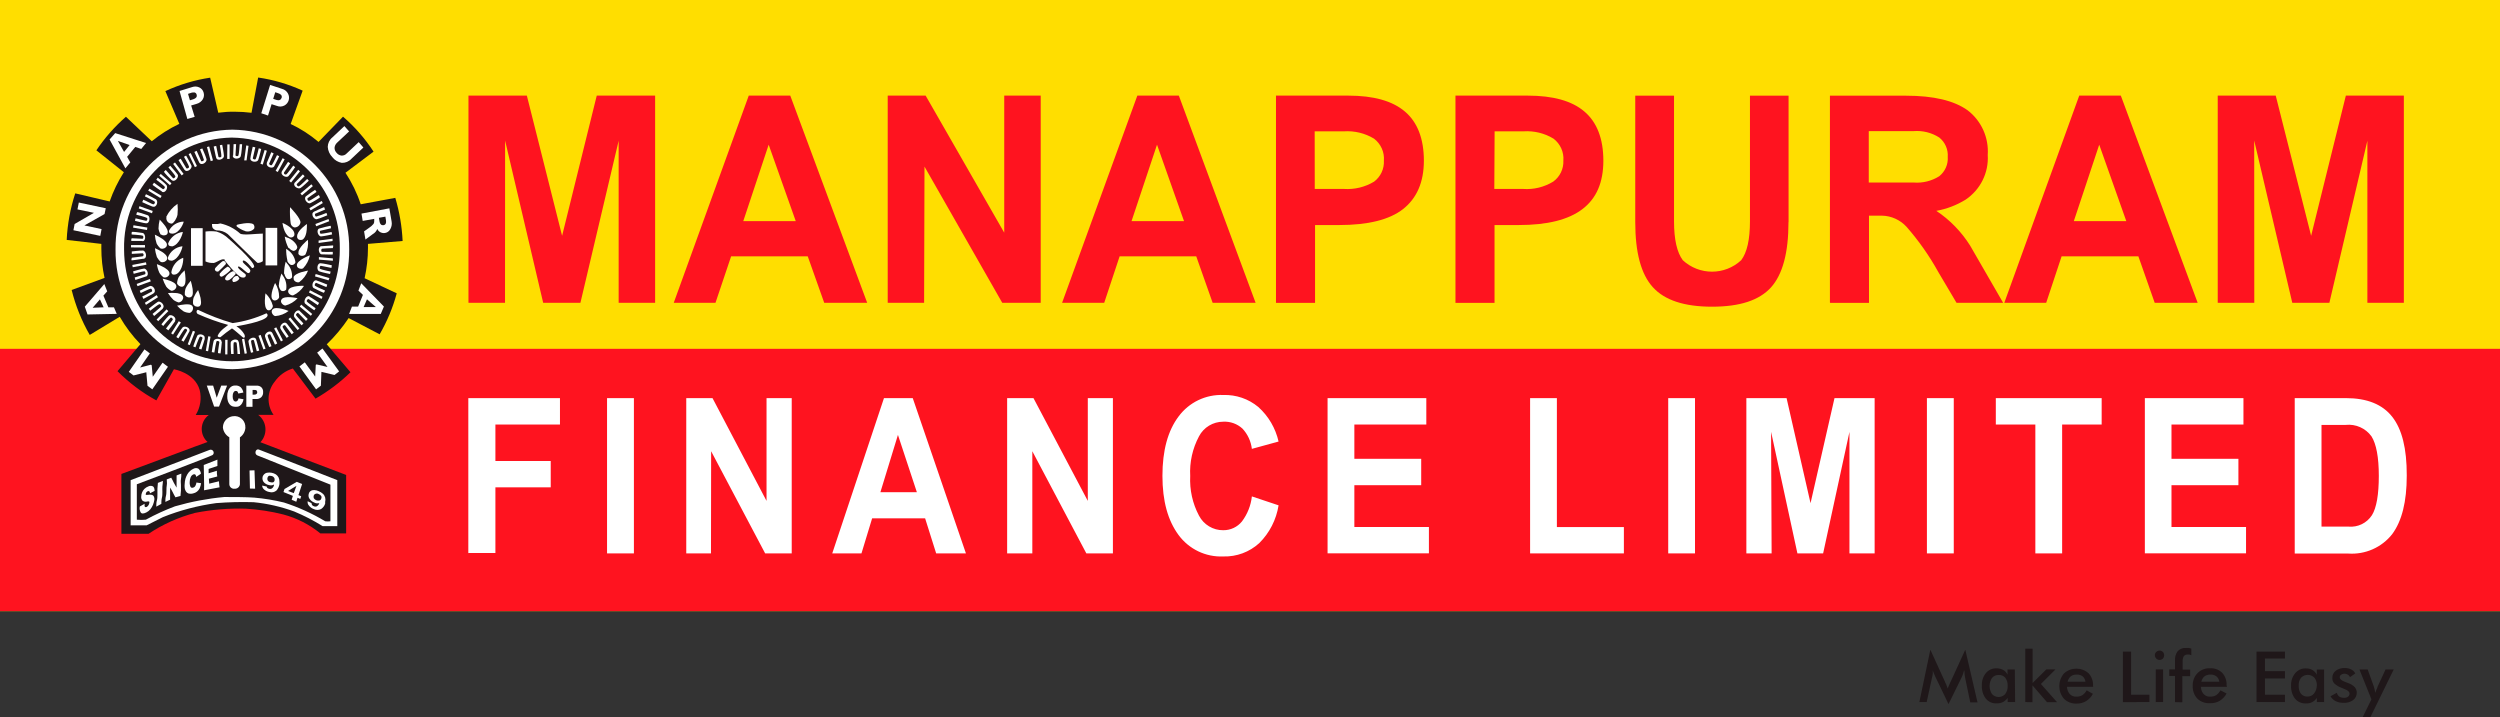 <?xml version="1.0" encoding="UTF-8"?>
<!DOCTYPE svg PUBLIC "-//W3C//DTD SVG 1.1//EN" "http://www.w3.org/Graphics/SVG/1.1/DTD/svg11.dtd">
<!-- Creator: CorelDRAW 2021 (64-Bit) -->
<svg xmlns="http://www.w3.org/2000/svg" xml:space="preserve" width="22.593mm" height="6.484mm" version="1.1" style="shape-rendering:geometricPrecision; text-rendering:geometricPrecision; image-rendering:optimizeQuality; fill-rule:evenodd; clip-rule:evenodd"
viewBox="0 0 327.61 94.02"
 xmlns:xlink="http://www.w3.org/1999/xlink"
 xmlns:xodm="http://www.corel.com/coreldraw/odm/2003">
 <rect x="0" y="0" width="327.61" height="94.02" fill="#333333" stroke="none"/>
 <defs>
  <style type="text/css">
   <![CDATA[
    .fil4 {fill:#1F1719}
    .fil5 {fill:white}
    .fil3 {fill:#1F1719;fill-rule:nonzero}
    .fil1 {fill:#FF131F;fill-rule:nonzero}
    .fil0 {fill:#FFDE00;fill-rule:nonzero}
    .fil2 {fill:white;fill-rule:nonzero}
   ]]>
  </style>
 </defs>
 <g id="Layer_x0020_1">
  <g id="_2067855663728">
   <polygon class="fil0" points="-0,80.09 327.61,80.09 327.61,0 -0,0 "/>
   <polygon class="fil1" points="-0,80.08 327.61,80.08 327.61,45.71 -0,45.71 "/>
   <path class="fil1" d="M66.17 39.68l-4.78 0 0 -27.15 7.65 0 4.62 18.37 4.54 -18.37 7.65 0 0 27.15 -4.78 0 0 -21.24 -5.01 21.24 -4.88 0 -4.99 -21.26 -0.01 21.26zm22.12 0l9.83 -27.15 5.44 0 10.08 27.15 -5.63 0 -2.16 -6.09 -10.04 0 -2.05 6.09 -5.45 0 -0.01 0zm12.44 -20.72l-3.33 10.02 6.88 0 -3.55 -10.02zm20.38 20.72l-4.78 0 0 -27.15 4.97 0 10.3 17.96 0 -17.96 4.78 0 0 27.15 -5.04 0 -10.19 -17.85 -0.05 17.85zm18.07 0l9.86 -27.15 5.44 0 10.06 27.15 -5.63 0 -2.15 -6.09 -10.04 0 -2.02 6.09 -5.47 0 -0.05 0zm12.44 -20.72l-3.34 10.02 6.88 0 -3.54 -10.02zm15.59 20.72l0 -27.15 9.47 0c3.32,0 5.79,0.69 7.43,2.09 1.64,1.39 2.48,3.56 2.48,6.43 0,2.87 -0.96,4.96 -2.73,6.35 -1.78,1.4 -4.61,2.09 -8.35,2.09l-3.18 0 0 10.2 -5.08 0 -0.04 0zm5.08 -14.92l3.83 0c1.38,0.09 2.76,-0.24 3.95,-0.96 0.86,-0.65 1.34,-1.68 1.28,-2.76 0.09,-1.11 -0.4,-2.19 -1.29,-2.87 -1.19,-0.72 -2.57,-1.05 -3.95,-0.96l-3.83 0 0.01 7.54zm18.44 14.92l0 -27.15 9.47 0c3.32,0 5.8,0.69 7.43,2.09 1.64,1.39 2.48,3.56 2.48,6.43 0,2.87 -0.91,4.96 -2.74,6.35 -1.83,1.4 -4.61,2.09 -8.35,2.09l-3.17 0 0 10.2 -5.09 0 -0.04 0zm5.09 -14.92l3.78 0c1.38,0.1 2.76,-0.24 3.94,-0.96 0.88,-0.64 1.38,-1.67 1.33,-2.76 0.09,-1.11 -0.4,-2.19 -1.29,-2.87 -1.18,-0.72 -2.56,-1.05 -3.94,-0.96l-3.78 0 -0.04 7.54zm38.55 4.34c0,4.01 -0.76,6.86 -2.3,8.57 -1.55,1.7 -4.1,2.52 -7.72,2.52 -3.63,0 -6.22,-0.85 -7.76,-2.56 -1.54,-1.7 -2.3,-4.52 -2.3,-8.52l0 -16.57 5.08 0 0 16.46c0,2.39 0.39,4.08 1.15,5.1 2.16,2 5.5,2 7.65,0 0.77,-1.02 1.15,-2.71 1.15,-5.1l0 -16.46 5.06 0 0 16.57zm5.43 10.55l0 -27.11 9.97 0c3.61,0 6.29,0.64 8.07,1.91 1.81,1.38 2.8,3.59 2.64,5.86 0.15,2.33 -0.97,4.56 -2.91,5.86 -1.18,0.72 -2.47,1.22 -3.83,1.46 1.78,1.18 3.29,2.74 4.43,4.55l4.33 7.5 -6.11 0 -2.38 -4.02c-1.17,-2.12 -2.57,-4.11 -4.16,-5.93 -0.84,-0.92 -2.01,-1.45 -3.25,-1.47l-1.68 0 0 11.43 -5.09 0 0 -0.04zm5.09 -15.73l5.89 0c1.18,0.09 2.35,-0.2 3.35,-0.83 0.76,-0.61 1.18,-1.55 1.11,-2.53 0.07,-0.98 -0.35,-1.93 -1.11,-2.54 -1,-0.64 -2.17,-0.93 -3.35,-0.84l-5.89 0 0 6.75zm17.76 15.76l9.82 -27.15 5.45 0 10.07 27.15 -5.63 0 -2.14 -6.09 -10.06 0 -2.02 6.09 -5.47 0 -0.01 0zm12.44 -20.72l-3.33 10.02 6.88 0 -3.55 -10.02zm20.31 20.72l-4.78 0 0 -27.15 7.6 0 4.64 18.37 4.55 -18.37 7.6 0 0 27.15 -4.78 0 0 -21.24 -4.98 21.24 -4.86 0 -4.99 -21.26 0.01 21.26z"/>
   <path class="fil2" d="M61.37 72.52l0 -20.35 12.01 0 0 3.46 -8.46 0 0 4.78 7.25 0 0 3.45 -7.25 0 0 8.61 -3.52 0 -0.04 0.04zm18.18 0l0 -20.35 3.52 0 0 20.35 -3.48 0 -0.04 0zm13.62 0l-3.24 0 0 -20.35 3.44 0 7.08 13.47 0 -13.47 3.3 0 0 20.35 -3.48 0 -7.08 -13.39 -0.02 13.39zm15.89 0l6.78 -20.35 3.77 0 6.97 20.35 -3.9 0 -1.45 -4.6 -6.94 0 -1.4 4.6 -3.83 0zm8.61 -15.53l-2.3 7.51 4.78 0 -2.48 -7.51zm17.61 15.53l-3.3 0 0 -20.35 3.45 0 7.12 13.47 0 -13.47 3.29 0 0 20.35 -3.48 0 -7.08 -13.39 0 13.39zm32.27 -6.3c-0.3,1.88 -1.18,3.61 -2.53,4.95 -1.28,1.17 -2.97,1.8 -4.71,1.75 -2.3,0.1 -4.49,-0.95 -5.86,-2.8 -1.41,-1.91 -2.12,-4.45 -2.12,-7.77 0,-3.32 0.71,-5.91 2.12,-7.78 1.37,-1.85 3.56,-2.9 5.86,-2.81 1.67,-0.05 3.29,0.5 4.58,1.57 1.34,1.2 2.26,2.78 2.66,4.53l-3.5 0.96c-0.12,-0.99 -0.55,-1.93 -1.24,-2.66 -0.68,-0.62 -1.58,-0.95 -2.51,-0.9 -1.33,-0 -2.56,0.73 -3.18,1.92 -0.85,1.6 -1.25,3.39 -1.15,5.2 -0.09,1.8 0.3,3.59 1.15,5.19 0.61,1.18 1.85,1.93 3.18,1.91 0.95,0.01 1.85,-0.41 2.45,-1.15 0.72,-0.96 1.17,-2.09 1.3,-3.28l3.5 1.17zm6.42 6.3l0 0 0 -20.35 12.94 0 0 3.46 -9.43 0 0 4.49 8.76 0 0 3.46 -8.76 0 0 5.48 9.77 0 0 3.45 -13.28 0zm26.54 0l0 0 0 -20.35 3.51 0 0 16.9 8.78 0 0 3.45 -12.29 0zm18.1 -20.35l3.51 0 0 20.35 -3.51 0 0 -20.35zm13.54 20.35l-3.3 0 0 -20.35 5.27 0 3.14 13.77 3.14 -13.77 5.26 0 0 20.35 -3.3 0 0 -15.92 -3.45 15.92 -3.37 0 -3.45 -15.93 0.07 15.93zm20.36 -20.35l3.52 0 0 20.35 -3.52 0 0 -20.35zm14.21 20.35l0 -16.89 -5.18 0 0 -3.46 13.87 0 0 3.46 -5.18 0 0 16.89 -3.51 0zm14.35 0l0 0 0 -20.35 12.92 0 0 3.46 -9.43 0 0 4.49 8.77 0 0 3.46 -8.77 0 0 5.48 9.77 0 0 3.45 -13.26 0zm19.64 0l0 -20.35 6.7 0c2.76,0 4.79,0.81 6.07,2.44 1.29,1.63 1.92,4.18 1.91,7.66l0 0.08c0,3.38 -0.63,5.92 -1.91,7.65 -1.37,1.74 -3.53,2.69 -5.74,2.54l-7.04 0 0.01 -0.01zm3.52 -3.51l3.52 0c1.23,0.11 2.41,-0.46 3.08,-1.5 0.6,-0.96 0.9,-2.72 0.9,-5.15 0,-2.44 -0.33,-4.18 -0.96,-5.18 -0.78,-1.07 -2.06,-1.64 -3.38,-1.5l-3.17 0 0 13.33z"/>
   <path class="fil3" d="M257.51 88.74c-0.03,-0.14 -0.06,-0.28 -0.07,-0.43 0,-0.19 0,-0.35 -0.06,-0.48 -0.03,0.15 -0.07,0.3 -0.12,0.45 -0.05,0.16 -0.12,0.32 -0.19,0.47l-1.73 3.52 -1.73 -3.6c-0.07,-0.16 -0.13,-0.3 -0.19,-0.43 -0.06,-0.13 -0.1,-0.27 -0.14,-0.41 0.01,0.15 0.01,0.3 0,0.44 0,0.15 -0.05,0.31 -0.09,0.48l-0.71 3.25 -0.96 0 1.44 -6.86 1.91 4.18c0,0.07 0.08,0.17 0.15,0.33l0.22 0.57c0.07,-0.19 0.16,-0.43 0.3,-0.73l0.09 -0.18 1.91 -4.17 1.6 6.9 -0.95 0 -0.69 -3.3zm6.53 3.26l-0.95 0 0 -0.55c-0.15,0.23 -0.37,0.42 -0.61,0.55 -0.25,0.12 -0.53,0.18 -0.8,0.17 -0.56,0.04 -1.1,-0.19 -1.45,-0.62 -0.37,-0.49 -0.55,-1.09 -0.52,-1.69 -0.03,-0.6 0.15,-1.19 0.52,-1.65 0.34,-0.42 0.86,-0.65 1.4,-0.63 0.31,-0.01 0.62,0.07 0.9,0.22 0.24,0.14 0.43,0.36 0.54,0.62l0 -0.69 0.96 0 0.04 4.28zm-0.95 -2.15c0.02,-0.37 -0.09,-0.74 -0.31,-1.04 -0.22,-0.25 -0.54,-0.38 -0.87,-0.36 -0.33,-0.01 -0.66,0.13 -0.87,0.39 -0.42,0.64 -0.42,1.47 0,2.11 0.43,0.48 1.17,0.52 1.65,0.08 0.03,-0.03 0.06,-0.06 0.08,-0.08 0.23,-0.31 0.35,-0.7 0.32,-1.09zm2.31 2.15l0 -7 0.96 0 0 4.5 1.8 -1.78 1.2 0 -1.91 1.91 2.12 2.39 -1.32 0 -1.91 -2.21 0 2.21 -0.94 -0.02zm8.89 -2l-3.42 0c0,0.35 0.13,0.69 0.37,0.96 0.22,0.23 0.53,0.35 0.85,0.33 0.28,0.01 0.55,-0.06 0.79,-0.19 0.24,-0.16 0.43,-0.39 0.56,-0.64l0.82 0.46c-0.2,0.39 -0.51,0.72 -0.89,0.96 -0.38,0.22 -0.81,0.33 -1.25,0.32 -0.61,0.03 -1.2,-0.2 -1.64,-0.62 -0.83,-0.96 -0.83,-2.38 0,-3.34 0.92,-0.83 2.31,-0.83 3.23,0 0.4,0.45 0.61,1.05 0.57,1.65l0.02 0.12zm-1.01 -0.66c-0.02,-0.27 -0.15,-0.52 -0.35,-0.7 -0.23,-0.18 -0.52,-0.26 -0.8,-0.24 -0.28,-0.01 -0.55,0.07 -0.77,0.23 -0.21,0.18 -0.36,0.43 -0.41,0.71l2.34 0zm4.91 2.66l0 -6.61 1.08 0 0 5.65 2.4 0 0 0.96 -3.48 0.01zm4.19 -6.13c-0.01,-0.17 0.06,-0.32 0.18,-0.43 0.23,-0.24 0.61,-0.25 0.85,-0.03 0.13,0.12 0.19,0.29 0.19,0.46 0,0.16 -0.06,0.32 -0.17,0.44 -0.12,0.11 -0.27,0.17 -0.44,0.17 -0.33,-0 -0.6,-0.28 -0.61,-0.61zm0.12 1.85l0.96 0 0 4.28 -0.96 0 0 -4.28zm2.52 4.28l0 -3.42 -0.75 0 0 -0.86 0.75 0 0 -1.15c-0.03,-0.44 0.09,-0.89 0.36,-1.25 0.29,-0.29 0.69,-0.45 1.1,-0.41l0.33 0c0.12,0.01 0.23,0.04 0.35,0.08l0 0.88c-0.08,-0.04 -0.16,-0.07 -0.24,-0.1 -0.08,-0.01 -0.16,-0.01 -0.24,0 -0.2,-0.01 -0.38,0.07 -0.51,0.22 -0.12,0.23 -0.17,0.48 -0.15,0.74l0 1.02 0.99 0 0 0.86 -1.03 0 0 3.42 -0.95 -0.02zm6.83 -2l-3.43 0c-0,0.35 0.12,0.69 0.36,0.96 0.22,0.23 0.53,0.35 0.85,0.33 0.28,0.01 0.55,-0.06 0.79,-0.19 0.23,-0.17 0.42,-0.39 0.56,-0.64l0.8 0.42c-0.21,0.39 -0.52,0.72 -0.9,0.96 -0.38,0.22 -0.81,0.32 -1.25,0.31 -0.62,0.04 -1.23,-0.17 -1.68,-0.6 -0.42,-0.45 -0.64,-1.06 -0.61,-1.68 -0.02,-0.62 0.2,-1.22 0.63,-1.66 0.42,-0.43 1.02,-0.67 1.62,-0.64 0.6,-0.04 1.18,0.17 1.61,0.59 0.41,0.45 0.62,1.05 0.58,1.65l0.06 0.19zm-1.03 -0.66c-0.02,-0.27 -0.15,-0.52 -0.36,-0.7 -0.23,-0.18 -0.52,-0.26 -0.8,-0.24 -0.28,-0.01 -0.55,0.07 -0.78,0.23 -0.21,0.19 -0.35,0.43 -0.41,0.71l2.34 0zm4.88 2.66l0 -6.61 3.73 0 0 0.91 -2.62 0 0 1.65 2.62 0 0 0.96 -2.62 0 0 2.13 2.62 0 0 0.96 -3.73 0zm8.87 0l-0.96 0 0 -0.55c-0.31,0.48 -0.85,0.76 -1.42,0.73 -0.55,0.03 -1.08,-0.2 -1.44,-0.62 -0.37,-0.49 -0.55,-1.09 -0.52,-1.69 -0.03,-0.6 0.16,-1.19 0.54,-1.65 0.34,-0.42 0.85,-0.65 1.38,-0.63 0.32,-0.01 0.63,0.06 0.9,0.22 0.24,0.14 0.44,0.36 0.55,0.62l0 -0.69 0.96 0 0 4.28zm-0.96 -2.15c0.02,-0.37 -0.09,-0.75 -0.32,-1.04 -0.46,-0.48 -1.23,-0.5 -1.71,-0.04 -0.01,0.01 -0.02,0.02 -0.04,0.04 -0.23,0.3 -0.34,0.68 -0.31,1.06 -0.02,0.37 0.08,0.75 0.3,1.05 0.22,0.25 0.54,0.38 0.87,0.36 0.33,0 0.64,-0.15 0.84,-0.4 0.23,-0.3 0.36,-0.66 0.36,-1.04zm1.81 1.38l0.81 -0.45c0.04,0.2 0.16,0.38 0.32,0.5 0.19,0.12 0.41,0.17 0.64,0.16 0.18,0.01 0.37,-0.04 0.51,-0.15 0.13,-0.1 0.2,-0.25 0.19,-0.41 0,-0.23 -0.22,-0.43 -0.67,-0.59l-0.35 -0.15c-0.35,-0.12 -0.68,-0.32 -0.96,-0.57 -0.19,-0.19 -0.28,-0.45 -0.27,-0.72 -0.02,-0.37 0.15,-0.73 0.45,-0.96 0.34,-0.25 0.76,-0.37 1.18,-0.35 0.29,-0.01 0.59,0.06 0.85,0.19 0.23,0.11 0.41,0.29 0.52,0.52l-0.69 0.49c-0.05,-0.14 -0.15,-0.25 -0.27,-0.33 -0.13,-0.08 -0.29,-0.13 -0.45,-0.12 -0.16,-0.01 -0.32,0.04 -0.45,0.13 -0.11,0.08 -0.18,0.21 -0.17,0.35 0,0.22 0.26,0.43 0.76,0.61l0.36 0.14c0.32,0.1 0.61,0.29 0.85,0.53 0.17,0.2 0.27,0.47 0.26,0.73 0,0.37 -0.17,0.73 -0.47,0.96 -0.37,0.27 -0.83,0.39 -1.28,0.36 -0.36,0.01 -0.72,-0.07 -1.04,-0.23 -0.28,-0.15 -0.5,-0.37 -0.66,-0.64zm5.17 2.8l-1 0 1.17 -2.39 -1.57 -3.91 1.08 0 0.8 2.22 0.11 0.41c0.04,0.14 0.07,0.29 0.09,0.43 0.07,-0.24 0.17,-0.48 0.28,-0.72l0 -0.05 1.06 -2.29 1.07 0 -3.08 6.3z"/>
   <path class="fil4" d="M22.79 48.39l-2.3 4.08c-1.87,-1.02 -3.58,-2.31 -5.09,-3.83l3 -3.54c-1.05,-1.08 -1.96,-2.29 -2.71,-3.59l-3.93 2.38c-1.06,-1.84 -1.86,-3.83 -2.37,-5.89l4.31 -1.58c-0.28,-1.28 -0.42,-2.59 -0.42,-3.89l0 -0.57 -4.54 -0.52c0.1,-2.08 0.47,-4.12 1.12,-6.1l4.51 1.06c0.47,-1.34 1.09,-2.62 1.86,-3.83l-3.6 -2.87c1.09,-1.63 2.4,-3.11 3.87,-4.4l3.39 3.21c1.1,-0.9 2.32,-1.67 3.61,-2.28l-1.83 -4.29c1.86,-0.86 3.84,-1.46 5.87,-1.76l1.06 4.59c0.71,-0.09 1.42,-0.14 2.13,-0.13 0.75,0 1.49,0.05 2.23,0.14l0.87 -4.62c2.02,0.29 3.98,0.87 5.83,1.72l-1.57 4.37c1.32,0.62 2.54,1.41 3.65,2.35l3.21 -3.31c1.54,1.33 2.89,2.87 4,4.58l-3.68 2.77c0.84,1.28 1.52,2.67 2,4.13l4.53 -0.84c0.55,1.84 0.87,3.73 0.96,5.65l-4.54 0.38 0 0.51c0,1.34 -0.15,2.68 -0.44,3.99l4.21 1.98c-0.51,1.88 -1.26,3.68 -2.24,5.37l-4.06 -2.13c-0.83,1.25 -1.79,2.4 -2.87,3.44l3.11 3.66c-1.37,1.34 -2.92,2.5 -4.58,3.46l-2.98 -3.95c-0.96,0.3 -1.79,0.89 -2.36,1.71 -1.03,1.25 -1.09,3.05 -0.16,4.37l-2.01 0c1.06,0.8 1.26,2.31 0.46,3.37 -0.06,0.08 -0.12,0.15 -0.18,0.21 0,0 11.2,4.29 11.24,4.29l0 7.66 -3.38 0c-1.42,-1.16 -3.08,-2.01 -4.85,-2.48 -1.61,-0.41 -3.26,-0.66 -4.92,-0.76 -2.23,-0.07 -4.46,0.12 -6.64,0.55 -2.17,0.57 -4.23,1.49 -6.1,2.74l-3.56 0 0 -7.84c0.05,0 11.26,-4.21 11.29,-4.19 -0.95,-0.85 -1.02,-2.3 -0.17,-3.24 0.1,-0.11 0.21,-0.21 0.33,-0.3l-1.71 0c0.61,-0.98 0.79,-2.16 0.52,-3.27 -0.65,-2.28 -3.36,-2.71 -3.36,-2.72l-0.01 0.01z"/>
   <path class="fil5" d="M45.76 32.68c0.09,8.55 -6.75,15.57 -15.31,15.7 -8.56,-0.12 -15.41,-7.14 -15.31,-15.7 -0.1,-8.56 6.75,-15.57 15.31,-15.69 8.55,0.12 15.4,7.14 15.31,15.69z"/>
   <path class="fil4" d="M44.53 32.68c0,8.09 -6.32,14.66 -14.13,14.66 -7.8,0 -14.14,-6.56 -14.14,-14.66 -0.17,-7.92 6.12,-14.48 14.05,-14.65 0.03,0 0.06,0 0.09,0 7.93,0.12 14.25,6.64 14.13,14.56 0,0.03 0,0.06 0,0.08z"/>
   <path class="fil5" d="M17.12 68.8l0 -5.88 10.36 -3.97c0.2,-0.07 0.43,0.03 0.5,0.24 0.06,0.16 0.01,0.34 -0.13,0.44 -0.38,0.24 -9.91,3.83 -9.92,3.83l0 4.64c0.39,0.04 0.78,0.04 1.18,0 1.23,-0.67 2.51,-1.26 3.82,-1.75 2.11,-0.61 4.27,-1.02 6.46,-1.22 0.78,0 3.08,0 3.93,0.08 1.31,0.11 2.61,0.33 3.89,0.64 1.89,0.61 3.71,1.44 5.41,2.46 0.22,0.03 0.45,0.03 0.68,0l0 -4.8 -9.57 -3.83c-0.45,-0.18 -0.24,-0.89 0.16,-0.78 0.07,0 10.3,4.02 10.31,4.02l0 6.03c0,-0.01 -1.92,0 -1.92,0 -1.18,-0.74 -2.43,-1.38 -3.72,-1.92 -1.72,-0.63 -3.51,-1.04 -5.33,-1.22 -1.64,-0.05 -3.27,-0.01 -4.91,0.12 -2.39,0.33 -4.74,0.94 -6.98,1.84 -0.75,0.38 -2.1,1.07 -2.12,1.07l-2.12 0 0.02 -0.03z"/>
   <polygon class="fil4" points="33,51.79 33,51.16 33.46,51.16 33.46,51.2 33.52,51.2 33.52,51.27 33.57,51.27 33.57,51.63 33.52,51.63 33.52,51.68 33.46,51.68 33.46,51.74 33.41,51.74 33.41,51.79 "/>
   <polygon class="fil4" points="47.67,40.34 47.67,40.29 47.72,40.29 47.72,40.19 47.78,40.19 47.78,40.02 47.82,40.02 47.82,39.87 47.87,39.87 47.87,39.76 47.93,39.76 47.93,39.6 47.98,39.6 47.98,39.5 48.03,39.5 48.03,39.35 48.08,39.35 48.08,39.23 48.13,39.23 48.13,39.28 48.18,39.28 48.18,39.35 48.28,39.35 48.28,39.39 48.33,39.39 48.33,39.44 48.39,39.44 48.39,39.5 48.44,39.5 48.44,39.55 48.49,39.55 48.49,39.6 48.54,39.6 48.54,39.66 48.59,39.66 48.59,39.71 48.7,39.71 48.7,39.76 48.74,39.76 48.74,39.82 48.79,39.82 48.79,39.87 48.85,39.87 48.85,39.92 48.9,39.92 48.9,39.98 48.94,39.98 48.94,40.02 49.01,40.02 49.01,40.07 49.1,40.07 49.1,40.14 49.16,40.14 49.16,40.19 49.2,40.19 49.2,40.24 49.25,40.24 49.25,40.29 49.32,40.29 49.32,40.34 "/>
   <path class="fil5" d="M30.55 36.94c-0.09,-0.08 -0.13,-0.21 -0.09,-0.33 0.08,-0.18 0.22,-0.33 0.39,-0.42 0.11,0 0.3,-0.07 0.32,0 0.02,0.07 0.23,0.24 0.19,0.35 -0.18,0.27 -0.49,0.43 -0.81,0.42l0 -0.03z"/>
   <path class="fil5" d="M29.53 36.64c-0.22,-0.33 0.81,-1.18 1.1,-1.09 0,0 0.31,0.25 0.25,0.35 -0.24,0.3 -0.52,0.57 -0.84,0.79 -0.33,0.15 -0.45,0 -0.5,-0.05z"/>
   <path class="fil5" d="M29.47 34.05c-0.31,-0.27 -1,0.3 -1.44,0.41 -0.38,0.02 -0.76,-0.04 -1.1,-0.2l0 -3.92c0.47,-0.06 0.95,-0.06 1.43,0 0.61,0.18 1.16,0.51 1.62,0.96 0,0 3.33,2.87 3.33,3.64 0,0 -0.08,0.23 -0.29,0.18 0,0 -0.88,-1.15 -1.18,-0.96 -0.06,0.05 0,0.2 0,0.21 0.2,0.31 1.05,0.86 0.96,1.16 0,0 -0.1,0.43 -0.44,0.18 -0.35,-0.25 -1.03,-0.96 -1.16,-0.75 -0.13,0.2 0.85,0.85 0.96,0.96 0.11,0.11 0.1,0.58 -0.5,0.43 -0.59,-0.15 -2.25,-2.26 -2.24,-2.25l0.06 -0.04z"/>
   <path class="fil5" d="M28.86 35.79c0.27,-0.33 0.59,-0.62 0.96,-0.85 0.12,0 0.47,0.29 0.4,0.43 -0.07,0.14 -1.05,0.96 -1.24,0.89 -0.18,-0.06 -0.26,-0.19 -0.15,-0.47l0.03 0z"/>
   <path class="fil5" d="M28.16 35.29c-0.07,-0.18 0.87,-0.96 0.96,-1.03 0.31,-0.2 0.56,0.19 0.46,0.36 -0.3,0.33 -0.62,0.65 -0.96,0.95 -0.17,0.07 -0.36,-0.01 -0.44,-0.17 -0.01,-0.02 -0.02,-0.04 -0.02,-0.07l0 -0.05z"/>
   <polygon class="fil2" points="25.03,29.9 26.56,29.9 26.56,34.83 25.03,34.83 "/>
   <polygon class="fil2" points="34.8,29.86 36.33,29.86 36.33,34.78 34.8,34.78 "/>
   <path class="fil5" d="M33.72 34.44c-0.17,-0.12 -3.89,-3.78 -3.88,-3.77 -0.41,-0.32 -0.92,-0.49 -1.45,-0.48 -0.2,-0.04 -0.39,-0.15 -0.51,-0.31 -0.1,-0.1 -0.1,-0.48 -0.1,-0.53l0.77 0c0,0 0.31,-0.07 0.33,-0.07 0.96,0.21 1.86,0.67 2.59,1.33 0.39,0.26 2.17,0 2.97,0l0 3.59c0,0.1 -0.56,0.33 -0.72,0.23l0 0.01z"/>
   <path class="fil5" d="M32.14 30.28c-0.41,-0.13 -0.8,-0.34 -1.13,-0.62 -0.04,-0.08 0,-0.18 0.08,-0.21 0.01,-0 0.01,-0 0.02,-0.01 0,0 1.58,-0.42 2.1,-0.05 0.14,0.16 0.17,0.39 0.09,0.58 -0.29,0.32 -0.75,0.44 -1.17,0.32l0 -0.01z"/>
   <polygon class="fil4" points="49.93,29.59 49.93,29.53 49.83,29.53 49.83,29.48 49.78,29.48 49.78,29.42 49.71,29.42 49.71,29.38 49.66,29.38 49.66,29.33 49.63,29.33 49.63,29.17 49.56,29.17 49.56,28.78 49.63,28.78 49.63,28.58 49.78,28.58 49.78,28.54 50.02,28.54 50.02,28.47 50.32,28.47 50.32,28.42 50.54,28.42 50.54,28.47 50.59,28.47 50.59,28.85 50.63,28.85 50.63,29.17 50.59,29.17 50.59,29.33 50.54,29.33 50.54,29.38 50.47,29.38 50.47,29.42 50.43,29.42 50.43,29.48 50.39,29.48 50.39,29.53 50.28,29.53 50.28,29.59 "/>
   <path class="fil5" d="M28.77 44.2c-0.09,0 -0.28,-0.11 -0.25,-0.19 0.27,-0.73 1.38,-1.38 1.38,-1.43 -1.37,-0.38 -2.7,-0.86 -4,-1.44 -0.3,-0.28 -0.06,-0.61 0.09,-0.52 1.45,0.7 2.95,1.28 4.5,1.72 1.52,-0.21 3.01,-0.64 4.41,-1.28 0.09,0 0.2,0.18 0.16,0.32 -0.2,0.79 -4.08,1.36 -4.08,1.38 0.43,0.25 0.79,0.62 1.04,1.05 0.13,0.25 0.07,0.62 -0.23,0.37 -0.3,-0.25 -1.3,-1.14 -1.4,-1.14 -0.52,0.36 -1.03,0.74 -1.51,1.15l-0.12 0z"/>
   <path class="fil5" d="M39.12 33.19c-0.16,-0.62 1.19,-1.75 1.23,-1.77 0.08,0.65 -0.03,1.32 -0.31,1.91 -0.12,0.21 -0.8,0.36 -0.96,-0.12l0.04 -0.02z"/>
   <path class="fil5" d="M38.9 34.72c0.05,-0.64 1.68,-1.26 1.71,-1.26 -0.13,0.64 -0.44,1.22 -0.88,1.69 -0.17,0.16 -0.86,0.08 -0.83,-0.42z"/>
   <path class="fil5" d="M38.46 36.35c0.16,-0.62 1.91,-0.89 1.91,-0.89 -0.24,0.6 -0.63,1.12 -1.15,1.51 -0.2,0.12 -0.86,-0.09 -0.73,-0.59l-0.04 -0.04z"/>
   <path class="fil5" d="M37.8 37.99c0.27,-0.58 2.01,-0.55 2.04,-0.53 -0.34,0.53 -0.83,0.97 -1.41,1.24 -0.22,0.08 -0.84,-0.25 -0.63,-0.71z"/>
   <path class="fil5" d="M36.91 39.22c0.36,-0.53 2.06,-0.15 2.09,-0.14 -0.43,0.46 -0.99,0.8 -1.61,0.96 -0.24,0 -0.77,-0.4 -0.49,-0.81z"/>
   <path class="fil5" d="M35.73 40.53c0.45,-0.45 2.06,0.2 2.09,0.22 -0.5,0.39 -1.11,0.62 -1.74,0.67 -0.24,0 -0.7,-0.54 -0.35,-0.89z"/>
   <path class="fil5" d="M35.02 40.59c-0.52,-0.35 -0.24,-2.12 -0.23,-2.15 0.47,0.44 0.8,1 0.96,1.62 0.06,0.24 -0.36,0.82 -0.77,0.53l0.04 0z"/>
   <path class="fil5" d="M35.7 39.22c-0.41,-0.49 0.33,-2.11 0.35,-2.14 0.35,0.55 0.53,1.19 0.53,1.84 0,0.25 -0.56,0.69 -0.88,0.31z"/>
   <path class="fil5" d="M37.81 32.52c-0.24,-0.48 -0.41,-0.99 -0.5,-1.52l0.29 0.12c0.11,0 1.17,0.46 1.36,1.27 -0.02,0.26 -0.23,0.47 -0.5,0.49 -0.24,-0.06 -0.45,-0.2 -0.6,-0.4l-0.05 0.04z"/>
   <path class="fil5" d="M37.67 34.18c-0.12,-0.52 -0.18,-1.05 -0.17,-1.58l0.26 0.19c0.53,0.37 0.87,0.95 0.96,1.58 -0.08,0.26 -0.34,0.41 -0.6,0.35 -0.22,-0.12 -0.39,-0.32 -0.49,-0.55l0.05 0z"/>
   <path class="fil5" d="M36.54 37.38c0.04,-0.53 0.16,-1.05 0.35,-1.54l0.17 0.27c0.39,0.53 0.55,1.19 0.44,1.84 -0.16,0.21 -0.46,0.26 -0.68,0.13 -0.16,-0.2 -0.27,-0.44 -0.29,-0.69z"/>
   <path class="fil5" d="M37.22 35.87c0,-0.54 0.08,-1.07 0.22,-1.58 0,0 0.14,0.18 0.2,0.26 0.45,0.49 0.68,1.14 0.63,1.8 -0.14,0.22 -0.43,0.3 -0.67,0.18 -0.17,-0.18 -0.29,-0.41 -0.33,-0.65l-0.05 -0.01z"/>
   <path class="fil5" d="M38.98 30.73c0.15,-0.62 1.19,-1.34 1.24,-1.38 0,0.08 0,0.17 0,0.25 0,1.48 -0.5,1.74 -0.57,1.8 -0.08,0.06 -0.88,0.2 -0.69,-0.67l0.03 0z"/>
   <path class="fil5" d="M21.05 30.75c-0.14,-0.25 -0.24,-0.52 -0.28,-0.8 0.01,-0.4 0.06,-0.79 0.16,-1.17 0.25,0.25 0.48,0.53 0.7,0.81 0.08,0.13 0.56,0.74 0.26,1.11 -0.24,0.2 -0.59,0.2 -0.83,0l0 0.05z"/>
   <path class="fil5" d="M21.05 32.57c-0.22,-0.19 -0.4,-0.41 -0.53,-0.67 -0.12,-0.37 -0.2,-0.76 -0.23,-1.15 0.33,0.15 0.65,0.33 0.96,0.53 0.12,0.09 0.77,0.5 0.6,0.96 -0.14,0.28 -0.46,0.42 -0.77,0.33l-0.04 0z"/>
   <path class="fil5" d="M21.1 34.35c-0.22,-0.18 -0.4,-0.41 -0.54,-0.66 -0.13,-0.37 -0.22,-0.77 -0.25,-1.17 0.33,0.15 0.65,0.31 0.96,0.51 0.13,0.09 0.78,0.49 0.62,0.96 -0.13,0.28 -0.45,0.43 -0.76,0.35l-0.03 0.02z"/>
   <path class="fil5" d="M23.2 37.12c0.02,-0.29 0.1,-0.58 0.23,-0.83 0.22,-0.32 0.48,-0.61 0.76,-0.86 0.07,0.36 0.1,0.71 0.12,1.07 0,0.15 0.06,0.96 -0.4,1.07 -0.31,0.04 -0.61,-0.15 -0.71,-0.45z"/>
   <path class="fil5" d="M24.22 38.6c-0.02,-0.29 0.02,-0.58 0.12,-0.85 0.17,-0.35 0.4,-0.67 0.66,-0.96 0.1,0.35 0.18,0.69 0.24,1.05 0,0.15 0.17,0.96 -0.27,1.11 -0.31,0.09 -0.63,-0.06 -0.76,-0.35z"/>
   <path class="fil5" d="M25.31 39.86c-0.04,-0.28 -0.02,-0.58 0.06,-0.85 0.16,-0.36 0.35,-0.7 0.59,-1 0.13,0.33 0.23,0.67 0.32,1.02 0,0.16 0.24,0.96 -0.19,1.13 -0.29,0.1 -0.62,-0.02 -0.77,-0.3z"/>
   <path class="fil5" d="M21.45 36.35c-0.23,-0.16 -0.43,-0.37 -0.57,-0.62 -0.16,-0.36 -0.27,-0.73 -0.32,-1.12 0.33,0.12 0.65,0.27 0.96,0.44 0.12,0.09 0.8,0.43 0.68,0.9 -0.11,0.3 -0.43,0.47 -0.74,0.4z"/>
   <path class="fil5" d="M22.45 38.1c-0.26,-0.12 -0.48,-0.31 -0.66,-0.53 -0.2,-0.33 -0.36,-0.69 -0.48,-1.06 0.34,0.08 0.68,0.17 1,0.3 0.15,0.07 0.86,0.3 0.8,0.79 -0.07,0.31 -0.36,0.52 -0.67,0.5z"/>
   <path class="fil5" d="M23.49 39.65c-0.28,-0.06 -0.53,-0.18 -0.76,-0.35 -0.28,-0.27 -0.52,-0.57 -0.72,-0.9 0.35,-0.03 0.69,-0.03 1.04,0 0.15,0 0.91,0.08 0.96,0.56 0,0.32 -0.23,0.6 -0.54,0.66l0.01 0.03z"/>
   <path class="fil5" d="M24.88 41c-0.28,-0 -0.56,-0.07 -0.81,-0.19 -0.32,-0.21 -0.61,-0.46 -0.87,-0.75 0.34,-0.08 0.68,-0.14 1.03,-0.17 0.15,0 0.9,-0.12 1.05,0.35 0.07,0.32 -0.1,0.63 -0.4,0.76z"/>
   <path class="fil5" d="M37.02 29.21c0.29,0.11 1.81,0.84 1.53,1.68 -0.13,0.22 -0.41,0.3 -0.64,0.17l0 -0c-0.76,-0.48 -0.89,-1.85 -0.89,-1.85z"/>
   <path class="fil5" d="M22.59 30.61c-0.18,0 -0.47,0 -0.45,-0.37 0.37,-0.72 1.11,-1.18 1.92,-1.2 0.07,0 -0.44,1.49 -1.44,1.58l-0.03 0z"/>
   <path class="fil5" d="M22.54 32.27c-0.2,0 -0.5,0 -0.5,-0.38 0.31,-0.81 1.05,-1.38 1.91,-1.5 0.06,0 -0.39,1.72 -1.44,1.91l0.03 -0.04z"/>
   <path class="fil5" d="M22.49 34.15c-0.19,0 -0.5,0 -0.5,-0.38 0.3,-0.82 1.04,-1.4 1.91,-1.5 0.07,0 -0.37,1.71 -1.43,1.91l0.02 -0.03z"/>
   <path class="fil5" d="M23.03 35.95c-0.19,0.06 -0.5,0.12 -0.58,-0.26 0.13,-0.87 0.72,-1.6 1.55,-1.91 0.06,0 0,1.76 -0.96,2.18l-0.01 -0.01z"/>
   <path class="fil5" d="M38.67 29.81c-0.3,-0.02 -0.54,-0.25 -0.58,-0.55 -0.09,-0.7 -0.12,-1.4 -0.08,-2.11 0,0 1.46,1.5 1.36,2.03 -0.07,0.34 -0.35,0.59 -0.7,0.62z"/>
   <path class="fil5" d="M21.79 28.4c0.34,-0.68 0.84,-1.26 1.47,-1.69 0.05,0.48 0.05,0.95 0,1.43 -0.1,0.51 -0.51,1.12 -0.74,1.16 -0.38,0.01 -0.7,-0.28 -0.72,-0.66 -0,-0.08 0,-0.16 0.02,-0.23l-0.04 0z"/>
   <polygon class="fil5" points="29.79,18.92 30.09,18.92 30.09,20.83 29.77,20.83 "/>
   <path class="fil5" d="M30.55 20.4c0,-0.23 0.05,-1.38 0.06,-1.51l0.33 0c0,0.36 -0.09,1.37 -0.08,1.46 0.01,0.1 0.32,0.2 0.39,0 0.08,-0.2 0.15,-1.39 0.16,-1.45l0.32 0c0,0 -0.07,1.18 -0.18,1.57 -0.1,0.38 -1.02,0.49 -1.05,-0.07l0.03 0z"/>
   <path class="fil5" d="M32.28 19.06l0.29 0.05 -0.26 1.91c-0.1,0.01 -0.2,0.01 -0.31,0l0.27 -1.96z"/>
   <path class="fil5" d="M32.82 20.71c0,-0.24 0.28,-1.35 0.3,-1.48l0.34 0.08c-0.07,0.35 -0.32,1.33 -0.33,1.43 -0.01,0.09 0.29,0.26 0.38,0.09 0.1,-0.16 0.39,-1.34 0.4,-1.4 0.11,0.02 0.21,0.05 0.32,0.09 0,0 -0.25,1.06 -0.39,1.44 -0.15,0.37 -1.09,0.31 -1.03,-0.24z"/>
   <path class="fil5" d="M34.69 19.66l0.28 0.09 -0.53 1.81c-0.11,-0.03 -0.21,-0.06 -0.31,-0.1l0.55 -1.81z"/>
   <path class="fil5" d="M34.96 21.34c0.08,-0.22 0.54,-1.27 0.59,-1.39l0.31 0.15c-0.13,0.32 -0.56,1.24 -0.59,1.34 -0.03,0.1 0.23,0.31 0.36,0.18 0.12,-0.13 0.64,-1.24 0.67,-1.29 0.1,0.04 0.2,0.09 0.29,0.14 0,0 -0.44,0.96 -0.66,1.33 -0.22,0.37 -1.12,0.08 -0.96,-0.45z"/>
   <polygon class="fil5" points="37.04,20.73 37.3,20.88 36.4,22.54 36.12,22.38 "/>
   <path class="fil5" d="M36.93 22.46c0.11,-0.2 0.75,-1.14 0.82,-1.25l0.28 0.2c-0.19,0.29 -0.77,1.11 -0.81,1.19 -0.03,0.11 0.02,0.23 0.14,0.26 0.06,0.02 0.12,0.01 0.18,-0.02 0.13,-0.09 0.84,-1.09 0.89,-1.14 0.09,0.06 0.17,0.13 0.25,0.2 0,0 -0.61,0.89 -0.88,1.18 -0.27,0.29 -1.12,-0.13 -0.86,-0.62z"/>
   <polygon class="fil5" points="39.08,22.25 39.31,22.45 38.14,23.92 37.9,23.71 "/>
   <path class="fil5" d="M38.65 23.91c0.15,-0.17 0.96,-0.96 1.04,-1.06l0.23 0.24c-0.24,0.26 -0.96,0.96 -1.02,1.02 -0.07,0.07 0.1,0.38 0.28,0.3 0.17,-0.08 1.02,-0.91 1.07,-0.96 0.08,0.07 0.15,0.15 0.22,0.23 0,0 -0.77,0.76 -1.09,0.96 -0.32,0.2 -1.11,-0.28 -0.73,-0.74z"/>
   <polygon class="fil5" points="40.8,24.15 41,24.39 39.57,25.6 39.37,25.35 "/>
   <path class="fil5" d="M40.08 25.73c0.17,-0.15 1.1,-0.79 1.21,-0.86l0.19 0.28c-0.28,0.21 -1.11,0.75 -1.17,0.82 -0.07,0.07 0,0.39 0.21,0.34 0.21,-0.05 1.17,-0.72 1.23,-0.74 0.06,-0.03 0.15,0.22 0.17,0.28 0.03,0.06 -0.88,0.6 -1.24,0.77 -0.35,0.17 -0.96,-0.53 -0.59,-0.9z"/>
   <path class="fil5" d="M42.16 26.33l0.14 0.28 -1.6 0.96c-0.06,-0.09 -0.12,-0.19 -0.16,-0.29l1.62 -0.95z"/>
   <path class="fil5" d="M41.14 27.74c0.19,-0.11 1.23,-0.55 1.34,-0.61 0,0.09 0.13,0.32 0.13,0.32 -0.31,0.15 -1.23,0.52 -1.31,0.56 -0.08,0.05 0,0.39 0.14,0.37 0.45,-0.13 0.9,-0.29 1.34,-0.48 0.04,0.1 0.08,0.2 0.11,0.31 0,0 -0.96,0.42 -1.36,0.51 -0.4,0.1 -0.87,-0.72 -0.4,-0.96l0 -0.04z"/>
   <polygon class="fil5" points="43.05,28.7 43.14,28.99 41.43,29.65 41.33,29.35 "/>
   <path class="fil5" d="M41.85 29.94c0.21,-0.08 1.3,-0.33 1.43,-0.35 0.12,-0.03 0.08,0.33 0.08,0.33 -0.33,0.08 -1.3,0.29 -1.39,0.32 -0.08,0.04 -0.1,0.37 0.08,0.39 0.19,0.02 1.34,-0.22 1.4,-0.23 0.02,0.11 0.05,0.21 0.07,0.32 0,0 -1.03,0.23 -1.43,0.26 -0.39,0.03 -0.73,-0.87 -0.23,-1.05z"/>
   <polygon class="fil5" points="43.58,31.28 43.58,31.59 41.75,31.84 41.75,31.52 "/>
   <path class="fil5" d="M42.15 32.26c0.22,0 1.33,-0.09 1.46,-0.1 0.13,-0.01 0,0.35 0,0.35 -0.35,0 -1.33,0.06 -1.42,0.08 -0.08,0.02 -0.16,0.35 0,0.41 0.47,0.02 0.95,0.02 1.42,0l0 0.33c0,0.06 -1.05,0 -1.45,0 -0.39,0 -0.59,-0.95 -0.06,-1.08l0.04 0.02z"/>
   <polygon class="fil5" points="43.62,33.86 43.62,34.17 41.79,34.02 41.79,33.69 "/>
   <path class="fil5" d="M42.04 34.5c0.22,0 1.32,0.23 1.44,0.26 0,0.11 -0.05,0.35 -0.05,0.35 -0.35,-0.06 -1.31,-0.28 -1.4,-0.28 -0.08,0 -0.24,0.3 -0.08,0.4 0.15,0.1 1.32,0.35 1.38,0.36 -0.02,0.11 -0.05,0.21 -0.08,0.32 0,0 -1.04,-0.21 -1.41,-0.35 -0.38,-0.13 -0.33,-1.11 0.2,-1.06z"/>
   <path class="fil5" d="M43.17 36.44l-0.12 0.3 -1.77 -0.52c0.02,-0.1 0.05,-0.2 0.08,-0.31l1.8 0.53z"/>
   <path class="fil5" d="M41.51 36.76c0.21,0.06 1.24,0.48 1.37,0.53 0,0.1 -0.11,0.33 -0.11,0.33 -0.33,-0.12 -1.24,-0.53 -1.33,-0.55 -0.1,-0.02 -0.29,0.26 -0.15,0.38 0.15,0.13 1.22,0.59 1.28,0.61 0.06,0.03 -0.1,0.26 -0.12,0.3 -0.02,0.05 -0.96,-0.4 -1.33,-0.6 -0.37,-0.2 -0.13,-1.16 0.39,-1.01z"/>
   <path class="fil5" d="M42.27 38.89l-0.13 0.28 -1.65 -0.84c0.04,-0.1 0.08,-0.2 0.13,-0.29l1.65 0.85z"/>
   <path class="fil5" d="M40.58 38.89c0.2,0.09 1.13,0.73 1.24,0.8l-0.18 0.3c-0.29,-0.19 -1.11,-0.77 -1.2,-0.8 -0.09,-0.04 -0.32,0.18 -0.22,0.33 0.11,0.15 1.09,0.83 1.14,0.87 -0.05,0.1 -0.11,0.19 -0.18,0.27 0,0 -0.88,-0.59 -1.18,-0.86 -0.29,-0.27 0.1,-1.17 0.57,-0.96l0 0.05z"/>
   <path class="fil5" d="M40.92 41.13l-0.19 0.25 -1.45 -1.2c0.06,-0.09 0.12,-0.18 0.19,-0.26l1.44 1.22z"/>
   <path class="fil5" d="M39.28 40.76c0.17,0.14 0.96,0.96 1.05,1.04l-0.23 0.25c-0.25,-0.24 -0.96,-0.96 -1.02,-1.03 -0.05,-0.08 -0.35,0.12 -0.28,0.29 0.08,0.17 0.96,1.04 0.96,1.09 -0.08,0.08 -0.15,0.16 -0.24,0.23 0,0 -0.75,-0.77 -0.96,-1.09 -0.21,-0.32 0.32,-1.12 0.75,-0.78l-0.04 0z"/>
   <path class="fil5" d="M39.23 43.05l-0.23 0.2 -1.2 -1.44c0.07,-0.08 0.15,-0.15 0.23,-0.21l1.2 1.45z"/>
   <path class="fil5" d="M37.58 42.39c0.15,0.17 0.83,1.08 0.91,1.2l-0.27 0.21c-0.21,-0.28 -0.79,-1.1 -0.86,-1.17 -0.07,-0.07 -0.37,0.06 -0.32,0.24 0.06,0.18 0.76,1.17 0.79,1.22 -0.08,0.07 -0.16,0.13 -0.26,0.19 0,0 -0.64,-0.87 -0.82,-1.22 -0.18,-0.36 0.46,-1.06 0.83,-0.66z"/>
   <polygon class="fil5" points="37.07,44.6 36.82,44.74 35.92,43.05 36.2,42.89 "/>
   <path class="fil5" d="M35.69 43.64c0.12,0.2 0.58,1.24 0.64,1.37l-0.3 0.15c-0.16,-0.32 -0.55,-1.25 -0.61,-1.33 -0.06,-0.08 -0.37,0 -0.35,0.17 0.02,0.18 0.5,1.3 0.51,1.36 -0.09,0.05 -0.19,0.09 -0.3,0.12 0,0 -0.44,-0.96 -0.55,-1.38 -0.11,-0.42 0.67,-0.96 0.96,-0.46z"/>
   <polygon class="fil5" points="34.8,45.69 34.52,45.79 33.87,44 34.16,43.88 "/>
   <path class="fil5" d="M33.56 44.49c0.09,0.21 0.37,1.32 0.41,1.45l-0.32 0.09c-0.1,-0.33 -0.33,-1.33 -0.37,-1.42 -0.04,-0.09 -0.37,-0.09 -0.38,0.1 -0.01,0.19 0.28,1.37 0.29,1.44 -0.1,0.03 -0.2,0.06 -0.3,0.08 0,0 -0.28,-1.05 -0.33,-1.45 -0.05,-0.4 0.81,-0.81 1.02,-0.29z"/>
   <polygon class="fil5" points="32.35,46.3 32.06,46.36 31.71,44.45 32.01,44.38 "/>
   <path class="fil5" d="M31.31 44.88c0.05,0.23 0.14,1.37 0.15,1.51l-0.33 0c0,-0.36 -0.1,-1.37 -0.12,-1.46 -0.03,-0.1 -0.35,-0.15 -0.39,0 -0.05,0.15 0,1.41 0,1.46l-0.33 0c0,0 -0.08,-1.09 -0.06,-1.49 0.03,-0.4 0.96,-0.64 1.04,-0.09l0.04 0.08z"/>
   <polygon class="fil5" points="29.8,46.44 29.51,46.44 29.51,44.53 29.82,44.53 "/>
   <path class="fil5" d="M29.07 44.82c0,0.23 -0.15,1.37 -0.17,1.5l-0.34 -0.05c0,-0.35 0.19,-1.36 0.19,-1.45 0,-0.09 -0.3,-0.23 -0.39,-0.06 -0.11,0.47 -0.2,0.95 -0.27,1.44l-0.34 -0.06c0,0 0.14,-1.08 0.25,-1.46 0.11,-0.39 1.05,-0.42 1.04,0.14l0.03 0z"/>
   <polygon class="fil5" points="27.27,46.03 26.97,45.97 27.29,44.06 27.59,44.12 "/>
   <path class="fil5" d="M26.85 44.36c-0.05,0.22 -0.41,1.31 -0.46,1.44l-0.32 -0.12c0.1,-0.33 0.45,-1.29 0.47,-1.38 0.02,-0.1 -0.26,-0.29 -0.38,-0.13 -0.11,0.15 -0.52,1.29 -0.55,1.35l-0.29 -0.12c0,0 0.35,-1.03 0.53,-1.4 0.18,-0.36 1.12,-0.18 0.96,0.36l0.04 0z"/>
   <path class="fil5" d="M24.88 45.23l-0.28 -0.11 0.67 -1.77c0.1,0.03 0.2,0.07 0.29,0.11l-0.69 1.77z"/>
   <path class="fil5" d="M24.8 43.46c-0.09,0.21 -0.66,1.2 -0.74,1.31l-0.29 -0.17c0.17,-0.31 0.7,-1.17 0.74,-1.26 0.03,-0.11 -0.05,-0.22 -0.16,-0.25 -0.06,-0.01 -0.12,0 -0.17,0.04 -0.12,0.11 -0.77,1.16 -0.8,1.21 -0.1,-0.05 -0.19,-0.11 -0.27,-0.18 0,0 0.55,-0.96 0.8,-1.24 0.25,-0.29 1.13,0 0.9,0.55z"/>
   <path class="fil5" d="M22.68 43.85l-0.25 -0.17 1 -1.59c0.1,0.05 0.18,0.11 0.27,0.17l-1.03 1.59z"/>
   <path class="fil5" d="M22.96 42.09c-0.12,0.2 -0.82,1.09 -0.9,1.2l-0.31 -0.24c0.21,-0.29 0.85,-1.06 0.89,-1.15 0.04,-0.09 -0.14,-0.36 -0.29,-0.26 -0.34,0.34 -0.66,0.71 -0.96,1.08 -0.09,-0.07 -0.17,-0.14 -0.24,-0.22 0,0 0.66,-0.84 0.96,-1.12 0.3,-0.28 1.11,0.21 0.82,0.68l0.03 0.03z"/>
   <polygon class="fil5" points="20.73,42.09 20.52,41.87 21.83,40.54 22.06,40.77 "/>
   <path class="fil5" d="M21.33 40.45c-0.16,0.16 -1.03,0.88 -1.13,0.96l-0.21 -0.27c0.26,-0.24 1.04,-0.85 1.11,-0.96 0.07,-0.1 -0.08,-0.37 -0.25,-0.31 -0.17,0.06 -1.1,0.81 -1.16,0.84 -0.07,-0.08 -0.13,-0.17 -0.19,-0.26 0,0 0.83,-0.68 1.17,-0.89 0.33,-0.21 1.04,0.45 0.66,0.85l0 0.04z"/>
   <polygon class="fil5" points="19.13,39.95 18.98,39.68 20.53,38.67 20.7,38.95 "/>
   <path class="fil5" d="M20.09 38.47c-0.19,0.12 -1.18,0.63 -1.3,0.7l-0.15 -0.32c0.3,-0.16 1.2,-0.59 1.27,-0.65 0.08,-0.06 0,-0.39 -0.17,-0.37 -0.17,0.02 -1.25,0.55 -1.3,0.57 -0.05,-0.09 -0.09,-0.2 -0.13,-0.3 0.43,-0.23 0.87,-0.43 1.32,-0.61 0.44,-0.16 0.96,0.67 0.47,0.96l0 0.02z"/>
   <polygon class="fil5" points="18.02,37.5 17.91,37.21 19.64,36.56 19.76,36.87 "/>
   <path class="fil5" d="M19.13 36.23c-0.2,0.08 -1.27,0.42 -1.39,0.46l-0.09 -0.33c0.32,-0.11 1.28,-0.38 1.36,-0.42 0.08,-0.04 0.08,-0.38 -0.11,-0.39 -0.18,-0.01 -1.32,0.33 -1.38,0.33 -0.03,-0.11 -0.06,-0.21 -0.08,-0.32 0,0 1.01,-0.31 1.41,-0.36 0.39,-0.06 0.79,0.82 0.29,1.04z"/>
   <polygon class="fil5" points="17.39,35.02 17.34,34.72 19.13,34.37 19.19,34.69 "/>
   <path class="fil5" d="M18.73 33.91c-0.22,0.06 -1.32,0.19 -1.45,0.21 -0.13,0.02 0,-0.35 0,-0.35 0.33,-0.05 1.32,-0.15 1.41,-0.18 0.11,-0.05 0.16,-0.18 0.11,-0.29 -0.02,-0.05 -0.06,-0.09 -0.11,-0.11 -0.16,0 -1.36,0.08 -1.42,0.08 -0,-0.11 -0,-0.21 0,-0.32 0,0 1.05,-0.13 1.45,-0.12 0.39,0.01 0.65,0.96 0.12,1.08l-0.11 0z"/>
   <polygon class="fil5" points="17.17,32.42 17.17,32.11 19,32.11 19,32.44 "/>
   <path class="fil5" d="M18.71 31.57l-1.46 0c-0.13,0 0,-0.35 0,-0.35 0.35,0 1.33,0.08 1.43,0.07 0.09,-0.01 0.19,-0.33 0,-0.41 -0.19,-0.08 -1.35,-0.14 -1.41,-0.15 -0.06,-0.01 0,-0.27 0,-0.33 0,-0.07 1.05,0.06 1.43,0.13 0.38,0.08 0.49,1.05 -0.05,1.09l0.06 -0.05z"/>
   <path class="fil5" d="M17.44 29.83l0.05 -0.31 1.82 0.3c-0.01,0.1 -0.02,0.21 -0.05,0.32l-1.82 -0.31z"/>
   <path class="fil5" d="M19.13 29.26c-0.23,0 -1.31,-0.29 -1.44,-0.32 0,-0.1 0.08,-0.33 0.08,-0.33 0.34,0.07 1.29,0.33 1.39,0.33 0.1,0 0.24,-0.29 0.08,-0.39 -0.15,-0.11 -1.3,-0.39 -1.36,-0.41 -0.06,-0.02 0.07,-0.27 0.08,-0.33 0.02,-0.06 1.03,0.25 1.4,0.4 0.37,0.15 0.29,1.12 -0.24,1.05z"/>
   <path class="fil5" d="M18.18 27.31l0.1 -0.29 1.73 0.62c-0.03,0.11 -0.06,0.21 -0.09,0.31l-1.74 -0.64z"/>
   <path class="fil5" d="M19.99 27.08c-0.22,-0.08 -1.24,-0.53 -1.35,-0.59l0.13 -0.32c0.36,0.13 1.2,0.61 1.32,0.61 0.12,0 0.3,-0.24 0.16,-0.37 -0.13,-0.13 -1.21,-0.64 -1.26,-0.67 0.04,-0.1 0.08,-0.2 0.14,-0.29 0.44,0.2 0.88,0.42 1.29,0.66 0.4,0.26 0.09,1.16 -0.42,0.96l-0.02 0.02z"/>
   <polygon class="fil5" points="19.42,24.98 19.58,24.72 21.18,25.67 21.02,25.95 "/>
   <path class="fil5" d="M21.2 25.08c-0.2,-0.11 -1.11,-0.77 -1.21,-0.85l0.19 -0.29c0.29,0.2 1.08,0.81 1.17,0.85 0.09,0.04 0.33,-0.17 0.23,-0.33 -0.11,-0.16 -1.06,-0.87 -1.1,-0.91 0.06,-0.09 0.12,-0.18 0.19,-0.27 0,0 0.86,0.63 1.14,0.96 0.28,0.33 -0.14,1.16 -0.6,0.88l0 -0.04z"/>
   <polygon class="fil5" points="20.87,23.03 21.06,22.79 22.47,24.02 22.27,24.27 "/>
   <path class="fil5" d="M22.48 23.6c-0.16,-0.14 -0.96,-0.96 -1,-1.09 0.07,-0.08 0.24,-0.24 0.24,-0.24 0.23,0.26 0.89,1.03 0.96,1.08 0.07,0.06 0.36,-0.1 0.29,-0.28 -0.07,-0.19 -0.86,-1.08 -0.9,-1.13 0.07,-0.08 0.16,-0.15 0.24,-0.22 0,0 0.72,0.8 0.96,1.14 0.24,0.33 -0.36,1.1 -0.77,0.74l-0.01 0z"/>
   <polygon class="fil5" points="22.69,21.48 22.93,21.29 24.06,22.79 23.81,22.99 "/>
   <path class="fil5" d="M24.18 22.26c-0.14,-0.18 -0.72,-1.17 -0.79,-1.28l0.29 -0.18c0.19,0.29 0.68,1.18 0.74,1.25 0.06,0.07 0.38,0 0.35,-0.21 -0.04,-0.21 -0.64,-1.23 -0.66,-1.29 0.09,-0.06 0.18,-0.12 0.28,-0.16 0,0 0.54,0.96 0.7,1.31 0.15,0.35 -0.57,1 -0.9,0.56z"/>
   <polygon class="fil5" points="24.72,20.19 24.99,20.06 25.81,21.76 25.54,21.91 "/>
   <path class="fil5" d="M26.1 21.28c-0.12,-0.19 -0.57,-1.24 -0.63,-1.37l0.3 -0.15c0.16,0.31 0.54,1.26 0.59,1.34 0.05,0.08 0.38,0 0.36,-0.16 -0.15,-0.47 -0.32,-0.92 -0.51,-1.37 0.1,-0.05 0.2,-0.09 0.3,-0.12 0,0 0.44,0.96 0.55,1.39 0.11,0.43 -0.69,0.96 -0.96,0.44z"/>
   <path class="fil5" d="M28.33 20.67c-0.08,-0.22 -0.29,-1.34 -0.33,-1.47l0.33 -0.08c0.09,0.34 0.26,1.35 0.3,1.44 0.04,0.08 0.35,0.11 0.38,-0.08 0.03,-0.19 -0.2,-1.39 -0.2,-1.45 0.1,-0.02 0.21,-0.04 0.31,-0.06 0,0 0.21,1.07 0.23,1.47 0.02,0.4 -0.87,0.76 -1.03,0.22z"/>
   <path class="fil5" d="M27.12 19.27l0.29 -0.08 0.5 1.83c-0.1,0.04 -0.2,0.07 -0.3,0.09l-0.49 -1.84z"/>
   <polygon class="fil4" points="16.08,20.04 16.08,19.99 16.05,19.99 16.05,19.89 15.98,19.89 15.98,19.79 15.93,19.79 15.93,19.73 15.89,19.73 15.89,19.63 15.82,19.63 15.82,19.51 15.78,19.51 15.78,19.48 15.74,19.48 15.74,19.36 15.67,19.36 15.67,19.31 15.62,19.31 15.62,19.2 15.58,19.2 15.58,19.08 15.52,19.08 15.52,19.04 15.47,19.04 15.47,18.93 15.42,18.93 15.42,18.83 15.37,18.83 15.37,18.77 15.32,18.77 15.32,18.67 15.27,18.67 15.27,18.62 15.32,18.62 15.32,18.67 15.42,18.67 15.42,18.72 15.52,18.72 15.52,18.77 15.62,18.77 15.62,18.83 15.74,18.83 15.74,18.89 15.82,18.89 15.82,18.93 15.93,18.93 15.93,19 16.05,19 16.05,19.04 16.13,19.04 16.13,19.08 16.24,19.08 16.24,19.15 16.35,19.15 16.35,19.2 16.43,19.2 16.43,19.25 16.54,19.25 16.54,19.31 16.66,19.31 16.66,19.36 16.69,19.36 16.69,19.41 16.66,19.41 16.66,19.51 16.59,19.51 16.59,19.56 16.54,19.56 16.54,19.63 16.5,19.63 16.5,19.68 16.43,19.68 16.43,19.73 16.39,19.73 16.39,19.79 16.35,19.79 16.35,19.84 16.28,19.84 16.28,19.89 16.24,19.89 16.24,19.95 16.2,19.95 16.2,19.99 16.13,19.99 16.13,20.04 "/>
   <polygon class="fil4" points="36.02,13.59 36.02,13.53 35.61,13.53 35.61,13.48 35.41,13.48 35.41,13.36 35.46,13.36 35.46,13.16 35.51,13.16 35.51,12.95 35.56,12.95 35.56,12.79 35.61,12.79 35.61,12.57 35.67,12.57 35.67,12.52 35.87,12.52 35.87,12.57 36.02,12.57 36.02,12.64 36.12,12.64 36.12,12.68 36.22,12.68 36.22,12.73 36.28,12.73 36.28,12.79 36.33,12.79 36.33,12.84 36.37,12.84 36.37,13 36.43,13 36.43,13.36 36.37,13.36 36.37,13.43 36.33,13.43 36.33,13.48 36.28,13.48 36.28,13.53 36.12,13.53 36.12,13.59 "/>
   <polygon class="fil4" points="24.63,13.53 24.63,13.37 24.57,13.37 24.57,13.21 24.52,13.21 24.52,13.04 24.47,13.04 24.47,12.89 24.42,12.89 24.42,12.79 24.47,12.79 24.47,12.73 24.57,12.73 24.57,12.68 24.72,12.68 24.72,12.63 24.98,12.63 24.98,12.57 25.08,12.57 25.08,12.63 25.29,12.63 25.29,12.68 25.34,12.68 25.34,12.73 25.39,12.73 25.39,12.84 25.44,12.84 25.44,13.27 25.39,13.27 25.39,13.31 25.29,13.31 25.29,13.37 25.24,13.37 25.24,13.43 25.13,13.43 25.13,13.48 24.93,13.48 24.93,13.53 "/>
   <path class="fil2" d="M26.69 60.94l1.8 -0.71 0 0.83 -1.15 0.39 0 0.57 1.08 -0.33c0,0.26 0,0.5 0.05,0.75l-1.1 0.29 0.05 0.65 1.27 -0.31c0,0.27 0.06,0.53 0.08,0.79 -0.68,0.12 -1.36,0.25 -2.03,0.39 0.04,-0.26 -0.04,-3.01 -0.04,-3.33l-0.01 0.03zm-0.96 2.29l0.62 0.09c-0.03,0.22 -0.09,0.45 -0.18,0.66 -0.08,0.17 -0.2,0.32 -0.35,0.44 -0.15,0.12 -0.33,0.2 -0.52,0.24 -0.2,0.06 -0.42,0.06 -0.62,0 -0.17,-0.08 -0.31,-0.21 -0.38,-0.39 -0.06,-0.11 -0.09,-0.24 -0.1,-0.36 -0.02,-0.16 -0.02,-0.32 0,-0.48 0.01,-0.23 0.04,-0.47 0.1,-0.69 0.06,-0.2 0.14,-0.39 0.25,-0.58 0.19,-0.33 0.47,-0.59 0.82,-0.74 0.2,-0.11 0.44,-0.11 0.64,0 0.19,0.17 0.3,0.41 0.32,0.66l-0.61 0.41c-0.01,-0.07 -0.03,-0.14 -0.06,-0.2 -0.02,-0.06 -0.07,-0.11 -0.12,-0.13 -0.06,-0.02 -0.12,-0.02 -0.18,0 -0.18,0.07 -0.31,0.21 -0.38,0.39 -0.08,0.19 -0.12,0.4 -0.12,0.6 -0.02,0.23 0.02,0.45 0.11,0.66 0.07,0.1 0.2,0.15 0.32,0.09 0.13,-0.02 0.24,-0.11 0.31,-0.23 0.08,-0.15 0.13,-0.31 0.15,-0.47l-0.03 0.03zm-3.9 -0.4l0.61 -0.23 0.17 0.32c0.05,0.1 0.1,0.22 0.16,0.33l0.18 0.32 0.19 0.33 0 -0.39 0 -0.4 0 -0.4 0 -0.41 0.62 -0.24c0,0.25 0,0.5 -0.05,0.75 -0.05,0.25 0,0.5 0,0.74l0 0.73 -0.06 0.71 -0.66 0.18c-0.07,-0.1 -0.12,-0.21 -0.18,-0.32l-0.16 -0.32 -0.17 -0.32 -0.19 -0.32 0 0.39 0 0.39 0 0.41 0 0.4 -0.62 0.29c0,-0.26 0,-0.51 0.07,-0.76 0.07,-0.26 0.06,-0.5 0.07,-0.75 0.01,-0.25 0,-0.48 0.05,-0.72 0.05,-0.24 -0.02,-0.51 0,-0.75l-0.03 0.03zm-1.14 0.45l0.66 -0.26c0,0.24 -0.05,0.48 -0.07,0.72 -0.02,0.24 0,0.49 0,0.74 0,0.25 0,0.51 -0.07,0.77 -0.07,0.26 -0.05,0.52 -0.07,0.78l-0.66 0.36c0,-0.27 0,-0.55 0.08,-0.81 0.08,-0.27 0.06,-0.54 0.07,-0.79 0.01,-0.26 0,-0.51 0,-0.76l0.06 -0.74zm-2.35 3.08l0.62 -0.35c-0.03,0.11 -0.03,0.23 0,0.35 0.05,0.1 0.13,0.12 0.26,0.07 0.09,-0.05 0.18,-0.13 0.23,-0.22 0.06,-0.09 0.09,-0.18 0.11,-0.28 0.03,-0.06 0.03,-0.14 0,-0.2 0,0 -0.14,-0.06 -0.31,0 -0.2,0.05 -0.42,0 -0.58,-0.12 -0.13,-0.16 -0.19,-0.36 -0.16,-0.56 0,-0.18 0.04,-0.36 0.11,-0.52 0.07,-0.17 0.17,-0.33 0.3,-0.46 0.15,-0.15 0.33,-0.26 0.52,-0.33 0.19,-0.1 0.42,-0.1 0.61,0 0.13,0.09 0.2,0.28 0.21,0.59l-0.61 0.31c0.01,-0.09 -0.03,-0.19 -0.09,-0.26 -0.06,-0.04 -0.15,-0.04 -0.21,0 -0.07,0.03 -0.13,0.08 -0.18,0.15 -0.04,0.06 -0.06,0.13 -0.06,0.2 -0.02,0.04 -0.02,0.09 0,0.12l0.21 0c0.2,-0.04 0.4,-0.04 0.6,0 0.11,0.03 0.2,0.11 0.25,0.22 0.06,0.13 0.08,0.28 0.06,0.43 -0.04,0.23 -0.1,0.44 -0.18,0.65 -0.09,0.21 -0.2,0.41 -0.35,0.59 -0.14,0.17 -0.32,0.31 -0.52,0.41 -0.36,0.18 -0.62,0.19 -0.74,0 -0.13,-0.23 -0.18,-0.5 -0.12,-0.76l0.03 -0.03z"/>
   <polygon class="fil5" points="27.1,50.53 27.93,50.53 28.4,52.12 28.99,50.53 29.76,50.53 28.7,53.28 28.06,53.28 "/>
   <path class="fil2" d="M31.24 52.2l0.67 0.12c-0.03,0.18 -0.09,0.36 -0.18,0.52 -0.08,0.14 -0.19,0.26 -0.32,0.35 -0.15,0.09 -0.32,0.13 -0.5,0.12 -0.17,0 -0.34,-0.02 -0.5,-0.08 -0.13,-0.06 -0.24,-0.15 -0.33,-0.26 -0.1,-0.12 -0.17,-0.27 -0.22,-0.42 -0.06,-0.2 -0.09,-0.42 -0.08,-0.63 -0.01,-0.24 0.03,-0.47 0.11,-0.69 0.04,-0.13 0.11,-0.25 0.19,-0.35 0.18,-0.25 0.48,-0.39 0.78,-0.36 0.26,-0.02 0.5,0.07 0.7,0.24 0.17,0.19 0.29,0.42 0.33,0.68l-0.66 0.13c-0.02,-0.09 -0.06,-0.18 -0.11,-0.26 -0.06,-0.06 -0.15,-0.09 -0.23,-0.08 -0.12,0 -0.22,0.07 -0.28,0.18 -0.09,0.16 -0.13,0.35 -0.12,0.54 -0.01,0.17 0.03,0.35 0.11,0.5 0.06,0.1 0.16,0.16 0.28,0.17 0.09,0 0.18,-0.04 0.24,-0.11 0.07,-0.09 0.12,-0.2 0.14,-0.32z"/>
   <path class="fil2" d="M33.09 51.72l0.19 0c0.12,0.01 0.23,-0.02 0.33,-0.09 0.06,-0.06 0.1,-0.13 0.1,-0.22 0,-0.08 -0.03,-0.16 -0.08,-0.22 0,-0.07 -0.15,-0.09 -0.31,-0.09l-0.22 0 0 0.62zm-0.81 -1.18l1.34 0c0.23,-0.02 0.47,0.06 0.64,0.22 0.16,0.17 0.24,0.4 0.22,0.63 0.02,0.24 -0.07,0.48 -0.24,0.66 -0.2,0.18 -0.46,0.26 -0.72,0.24l-0.43 0 0 1.02 -0.81 0 0 -2.77z"/>
   <path class="fil5" d="M32.15 56.03c0.05,-0.77 -0.54,-1.45 -1.31,-1.5 -0.04,-0 -0.08,-0 -0.12,-0 -0.83,-0.01 -1.5,0.65 -1.51,1.47l0 0.03c0.06,0.53 0.38,1.01 0.84,1.27l0 6.12c-0.01,0.34 0.26,0.62 0.6,0.63 0.03,0 0.06,-0 0.08,-0.01 0.35,0.04 0.67,-0.22 0.71,-0.57 0,-0.02 0,-0.04 0,-0.06l0 -6.1c0.43,-0.29 0.69,-0.77 0.72,-1.29l-0.01 0z"/>
   <polygon class="fil2" points="32.7,61.65 33.35,61.63 33.43,64.04 32.75,64.02 "/>
   <path class="fil2" d="M35.19 62.39c-0.08,0.07 -0.13,0.16 -0.15,0.26 -0.02,0.12 0,0.25 0.07,0.35 0.08,0.11 0.21,0.18 0.35,0.19 0.12,0.05 0.25,0.05 0.37,0 0.1,-0.07 0.16,-0.19 0.16,-0.31 0.01,-0.12 -0.02,-0.24 -0.11,-0.33 -0.09,-0.11 -0.21,-0.17 -0.35,-0.18 -0.11,-0.04 -0.24,-0.04 -0.35,0.01zm-0.24 1.35c0,0.17 0.14,0.28 0.35,0.32 0.14,0.03 0.28,-0 0.38,-0.09 0.14,-0.12 0.22,-0.29 0.23,-0.48 -0.19,0.12 -0.43,0.15 -0.64,0.08 -0.25,-0.04 -0.48,-0.16 -0.66,-0.34 -0.17,-0.17 -0.25,-0.42 -0.21,-0.66 0.02,-0.16 0.09,-0.3 0.2,-0.41 0.11,-0.11 0.25,-0.19 0.4,-0.21 0.19,-0.04 0.39,-0.04 0.59,0 0.2,0.04 0.4,0.11 0.57,0.22 0.15,0.11 0.27,0.25 0.35,0.41 0.08,0.19 0.12,0.39 0.11,0.6l0 0.11c-0.01,0.05 -0.01,0.09 0,0.14 -0.04,0.31 -0.18,0.61 -0.38,0.84 -0.26,0.23 -0.62,0.31 -0.96,0.2 -0.25,-0.04 -0.49,-0.16 -0.68,-0.33 -0.15,-0.13 -0.24,-0.31 -0.25,-0.51l0.6 0.13z"/>
   <path class="fil2" d="M38.5 64.62l0.35 -0.96 -1.11 0.68 0.76 0.28zm0.39 -1.48l0.7 0.29 -0.48 1.45 0.36 0.15 -0.12 0.35 -0.36 -0.15 -0.16 0.52 -0.61 -0.26 0.16 -0.51 -1.23 -0.5 0.13 -0.4 1.61 -0.94z"/>
   <path class="fil2" d="M41.32 64.72c-0.09,0.04 -0.17,0.11 -0.2,0.21 -0.04,0.11 -0.04,0.24 0,0.35 0.15,0.24 0.43,0.36 0.71,0.31 0.13,-0.03 0.23,-0.12 0.27,-0.25 0.05,-0.11 0.05,-0.23 0,-0.33 -0.07,-0.12 -0.19,-0.21 -0.32,-0.26 -0.13,-0.09 -0.31,-0.1 -0.45,-0.03zm-0.49 1.23c0,0.17 0.08,0.31 0.3,0.39 0.13,0.06 0.28,0.06 0.4,0 0.15,-0.09 0.27,-0.24 0.31,-0.41 -0.23,0.06 -0.47,0.04 -0.67,-0.08 -0.25,-0.1 -0.46,-0.27 -0.61,-0.49 -0.14,-0.2 -0.17,-0.45 -0.09,-0.68 0.04,-0.15 0.13,-0.28 0.27,-0.36 0.13,-0.08 0.29,-0.11 0.45,-0.1 0.21,0.01 0.41,0.06 0.59,0.15 0.2,0.08 0.38,0.2 0.54,0.34 0.14,0.13 0.24,0.3 0.29,0.48 0.05,0.19 0.05,0.39 0,0.58 0,0.04 0,0.07 0,0.1l0 0.13c-0.09,0.29 -0.28,0.54 -0.54,0.71 -0.3,0.15 -0.66,0.15 -0.96,0 -0.25,-0.09 -0.47,-0.25 -0.64,-0.47 -0.13,-0.15 -0.19,-0.36 -0.15,-0.56l0.5 0.25z"/>
   <polygon class="fil2" points="19.17,48.78 17.5,49.2 16.88,48.73 18.93,45.78 19.64,46.31 18.36,48.16 19.78,47.79 19.88,47.87 20.02,49.37 21.3,47.53 22.01,48.06 19.96,51.02 19.33,50.56 "/>
   <path class="fil2" d="M13.1 39.22l-0.96 1.11 1.44 -0.06 -0.49 -1.05zm-1.98 0.96l2.55 -2.96 0.38 0.96 -0.5 0.56 0.65 1.53 0.73 0 0.37 0.86 -3.83 0.08 -0.36 -1.03z"/>
   <polygon class="fil2" points="10.33,26.54 13.86,27.29 13.7,28.05 11.06,29.54 13.31,30.02 13.14,30.91 9.62,30.17 9.78,29.35 12.31,27.89 10.15,27.44 "/>
   <path class="fil2" d="M17 19.01l-1.55 -0.54 0.81 1.44 0.73 -0.91zm-1.91 -1.57l4.05 1.3 -0.63 0.78 -0.78 -0.27 -1.07 1.3 0.41 0.73 -0.64 0.78 -2.07 -3.78 0.74 -0.84z"/>
   <path class="fil2" d="M24.64 12.3l0.25 0.84 0.43 -0.13c0.37,-0.12 0.53,-0.32 0.45,-0.6 -0.02,-0.13 -0.12,-0.24 -0.25,-0.29 -0.18,-0.02 -0.38,0 -0.55,0.07l-0.33 0.11zm-1.11 -0.38l1.65 -0.51c0.31,-0.11 0.65,-0.1 0.95,0.05 0.27,0.13 0.47,0.37 0.55,0.66 0.09,0.29 0.06,0.61 -0.1,0.88 -0.17,0.29 -0.46,0.51 -0.79,0.6l-0.74 0.22 0.46 1.49 -0.96 0.28 -1.02 -3.66z"/>
   <path class="fil2" d="M36.07 12.09l-0.27 0.86 0.41 0.14c0.36,0.12 0.59,0 0.69,-0.26 0.05,-0.13 0.03,-0.27 -0.05,-0.38 -0.13,-0.13 -0.29,-0.22 -0.47,-0.26l-0.32 -0.11zm-0.67 -0.96l1.58 0.52c0.33,0.09 0.6,0.31 0.76,0.61 0.3,0.56 0.1,1.25 -0.46,1.56 -0.3,0.16 -0.66,0.19 -0.98,0.06l-0.71 -0.23 -0.47 1.49 -0.88 -0.3 1.16 -3.72z"/>
   <path class="fil2" d="M47 18.62l0.62 0.71 -1.58 1.49c-0.32,0.35 -0.78,0.54 -1.25,0.52 -0.49,-0.09 -0.94,-0.35 -1.24,-0.75 -0.35,-0.36 -0.57,-0.84 -0.6,-1.34 0.01,-0.48 0.22,-0.93 0.6,-1.24l1.58 -1.49 0.62 0.7 -1.61 1.51c-0.17,0.17 -0.28,0.4 -0.3,0.64 0,0.25 0.1,0.49 0.28,0.67 0.16,0.2 0.39,0.32 0.64,0.35 0.26,0.01 0.51,-0.1 0.68,-0.29l1.56 -1.47z"/>
   <path class="fil2" d="M50.5 28.39l-0.85 0.15 0.09 0.51c0.02,0.14 0.08,0.27 0.18,0.37 0.09,0.08 0.22,0.11 0.33,0.09 0.28,-0.05 0.39,-0.26 0.33,-0.63l-0.08 -0.49zm0.52 -1.1l0.3 1.75c0.06,0.33 0,0.67 -0.16,0.96 -0.23,0.48 -0.8,0.68 -1.28,0.45 -0.19,-0.09 -0.35,-0.25 -0.44,-0.45 -0.11,0.29 -0.32,0.53 -0.59,0.68l-0.96 0.71 -0.18 -1.07c0.11,-0.09 0.32,-0.24 0.65,-0.46 0.22,-0.14 0.42,-0.32 0.59,-0.52 0.07,-0.11 0.1,-0.25 0.09,-0.38l0 -0.28 -1.51 0.27 -0.16 -0.96 3.66 -0.69z"/>
   <path class="fil2" d="M47.65 40.24l1.61 0 -1.17 -1.02 -0.44 1.02zm2.26 0.9l-4.16 0 0.37 -0.96 0.81 0 0.63 -1.54 -0.59 -0.56 0.37 -0.96 2.97 3.05 -0.41 0.96z"/>
   <polygon class="fil2" points="42.12,48.73 42.05,50.54 41.42,51.02 39.24,48.02 39.94,47.48 41.3,49.34 41.38,47.82 41.47,47.75 42.92,48.09 41.56,46.21 42.26,45.67 44.44,48.67 43.84,49.14 "/>
  </g>
 </g>
</svg>
